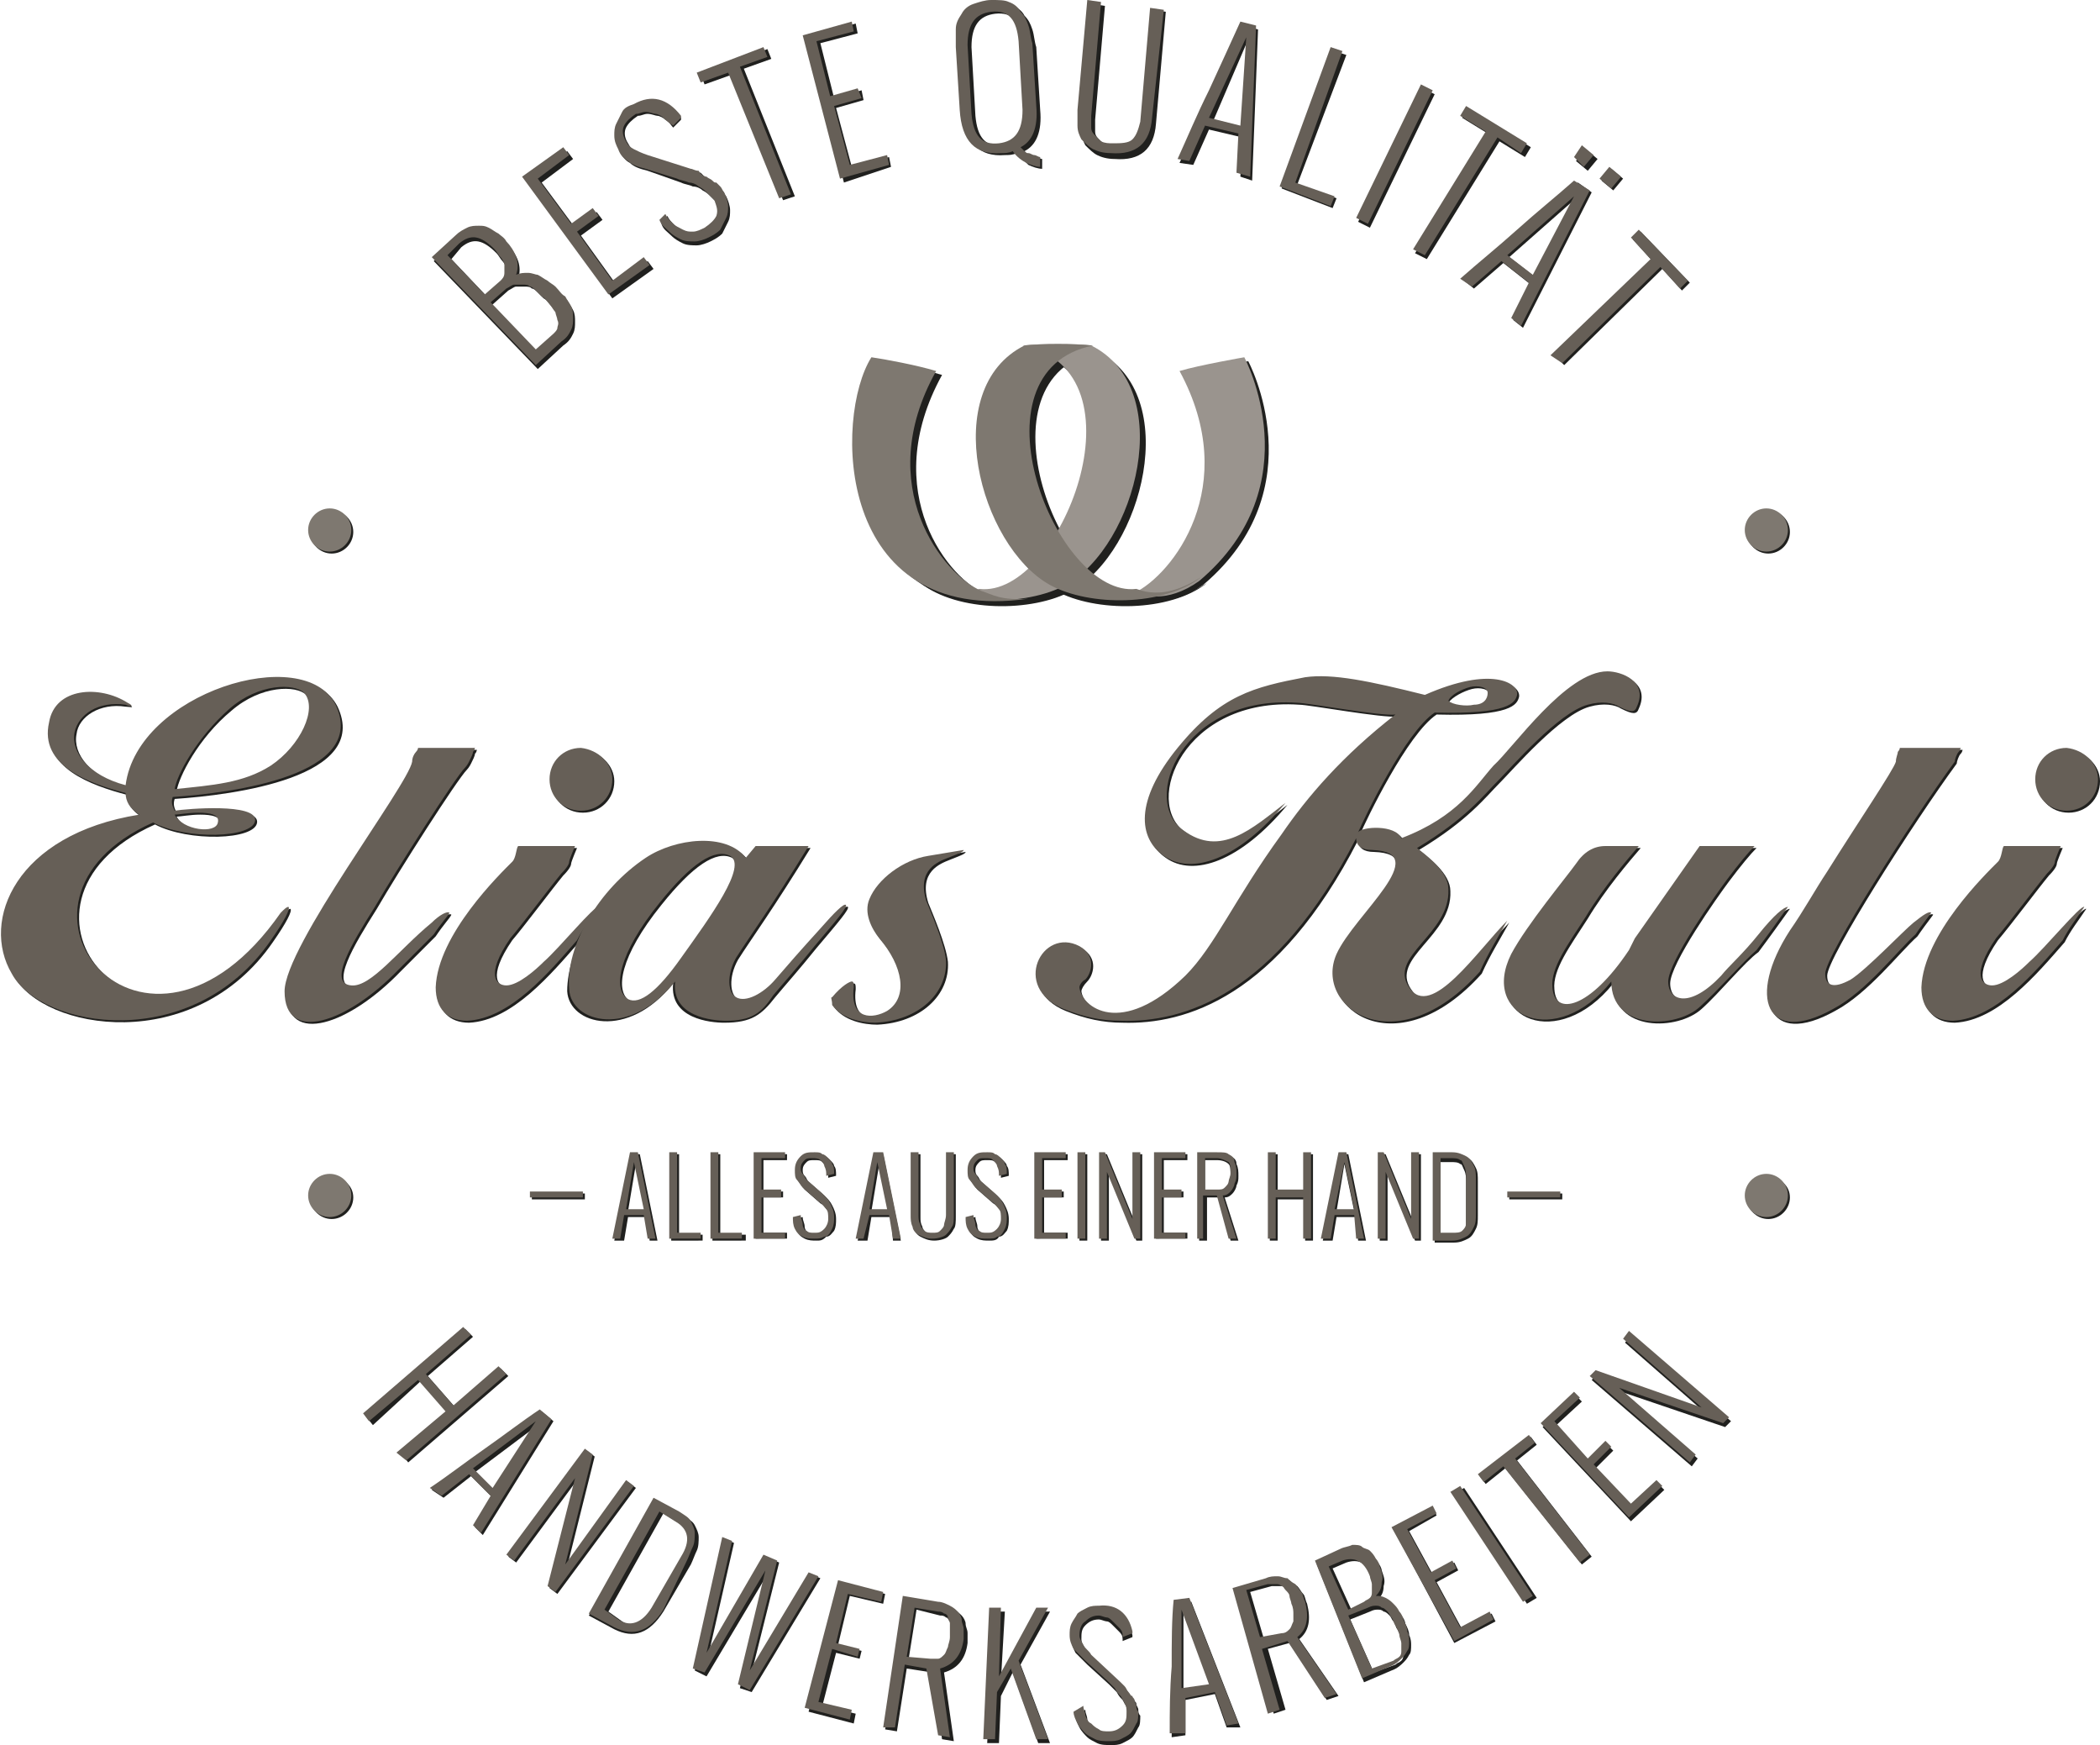 <?xml version="1.0" encoding="utf-8"?>
<!-- Generator: $$$/GeneralStr/196=Adobe Illustrator 27.6.0, SVG Export Plug-In . SVG Version: 6.00 Build 0)  -->
<svg version="1.1" xmlns="http://www.w3.org/2000/svg" xmlns:xlink="http://www.w3.org/1999/xlink" x="0px" y="0px"
	 viewBox="0 0 107 88.9" enable-background="new 0 0 107 88.9" xml:space="preserve">
<g id="Schatten">
	<g>
		<g>
			<path fill="#20201E" d="M31.3,63.2l0.9-4.4h0.4l0.9,4.4h-0.4L33,62h-1l-0.2,1.2H31.3z M32,61.7h0.9l-0.5-2.4L32,61.7z"/>
			<path fill="#20201E" d="M34.2,63.2v-4.4h0.4v4.1h1.2v0.3H34.2z"/>
			<path fill="#20201E" d="M36.3,63.2v-4.4h0.4v4.1H38v0.3H36.3z"/>
			<path fill="#20201E" d="M38.5,63.2v-4.4h1.6v0.3h-1.2v1.6h1v0.3h-1v1.8h1.2v0.3H38.5z"/>
			<path fill="#20201E" d="M41.6,63.2c-0.2,0-0.4,0-0.6-0.1c-0.2-0.1-0.3-0.2-0.4-0.4c-0.1-0.2-0.1-0.4-0.1-0.6l0.4-0.1
				c0,0.2,0.1,0.3,0.1,0.5c0,0.1,0.1,0.3,0.2,0.3c0.1,0.1,0.2,0.1,0.4,0.1c0.2,0,0.3,0,0.5-0.2c0.1-0.1,0.2-0.3,0.2-0.5
				c0-0.2,0-0.4-0.1-0.5c-0.1-0.1-0.2-0.3-0.4-0.4l-0.8-0.7c-0.1-0.1-0.2-0.3-0.3-0.4c-0.1-0.1-0.1-0.3-0.1-0.5
				c0-0.3,0.1-0.5,0.3-0.7s0.4-0.2,0.7-0.2c0.2,0,0.3,0,0.4,0.1c0.1,0,0.2,0.1,0.3,0.2c0.1,0.1,0.2,0.2,0.2,0.3
				c0.1,0.1,0.1,0.3,0.1,0.5L42.2,60c0-0.2,0-0.3-0.1-0.5c0-0.1-0.1-0.2-0.2-0.3c-0.1-0.1-0.2-0.1-0.4-0.1c-0.2,0-0.3,0-0.4,0.1
				s-0.2,0.2-0.2,0.4c0,0.1,0,0.2,0.1,0.3s0.1,0.2,0.2,0.3l0.8,0.7c0.2,0.2,0.3,0.3,0.4,0.5s0.2,0.4,0.2,0.7c0,0.2,0,0.4-0.1,0.6
				c-0.1,0.1-0.2,0.3-0.4,0.3C41.9,63.2,41.8,63.2,41.6,63.2z"/>
			<path fill="#20201E" d="M43.7,63.2l0.9-4.4h0.4l0.9,4.4h-0.4L45.4,62h-1l-0.2,1.2H43.7z M44.4,61.7h0.9l-0.5-2.4L44.4,61.7z"/>
			<path fill="#20201E" d="M47.6,63.2c-0.3,0-0.5-0.1-0.7-0.2s-0.3-0.3-0.3-0.4c-0.1-0.2-0.1-0.4-0.1-0.6v-3.2h0.4V62
				c0,0.2,0,0.3,0.1,0.5c0,0.1,0.1,0.2,0.2,0.3s0.3,0.1,0.4,0.1c0.2,0,0.3,0,0.4-0.1s0.2-0.2,0.2-0.3c0-0.1,0.1-0.3,0.1-0.5v-3.2
				h0.4V62c0,0.2,0,0.5-0.1,0.6c-0.1,0.2-0.2,0.3-0.3,0.4S47.9,63.2,47.6,63.2z"/>
			<path fill="#20201E" d="M50.4,63.2c-0.2,0-0.4,0-0.6-0.1c-0.2-0.1-0.3-0.2-0.4-0.4c-0.1-0.2-0.1-0.4-0.1-0.6l0.4-0.1
				c0,0.2,0.1,0.3,0.1,0.5c0,0.1,0.1,0.3,0.2,0.3c0.1,0.1,0.2,0.1,0.4,0.1c0.2,0,0.3,0,0.5-0.2c0.1-0.1,0.2-0.3,0.2-0.5
				c0-0.2,0-0.4-0.1-0.5c-0.1-0.1-0.2-0.3-0.4-0.4l-0.8-0.7c-0.1-0.1-0.2-0.3-0.3-0.4c-0.1-0.1-0.1-0.3-0.1-0.5
				c0-0.3,0.1-0.5,0.3-0.7s0.4-0.2,0.7-0.2c0.2,0,0.3,0,0.4,0.1c0.1,0,0.2,0.1,0.3,0.2c0.1,0.1,0.2,0.2,0.2,0.3
				c0.1,0.1,0.1,0.3,0.1,0.5L51,60c0-0.2,0-0.3-0.1-0.5c0-0.1-0.1-0.2-0.2-0.3c-0.1-0.1-0.2-0.1-0.4-0.1c-0.2,0-0.3,0-0.4,0.1
				s-0.2,0.2-0.2,0.4c0,0.1,0,0.2,0.1,0.3s0.1,0.2,0.2,0.3l0.8,0.7c0.2,0.2,0.3,0.3,0.4,0.5s0.2,0.4,0.2,0.7c0,0.2,0,0.4-0.1,0.6
				c-0.1,0.1-0.2,0.3-0.4,0.3C50.8,63.2,50.6,63.2,50.4,63.2z"/>
			<path fill="#20201E" d="M52.8,63.2v-4.4h1.6v0.3h-1.2v1.6h1v0.3h-1v1.8h1.2v0.3H52.8z"/>
			<path fill="#20201E" d="M55,63.2v-4.4h0.4v4.4H55z"/>
			<path fill="#20201E" d="M56.1,63.2v-4.4h0.3l1.4,3.4v-3.4h0.4v4.4h-0.3l-1.4-3.4v3.4H56.1z"/>
			<path fill="#20201E" d="M58.9,63.2v-4.4h1.6v0.3h-1.2v1.6h1v0.3h-1v1.8h1.2v0.3H58.9z"/>
			<path fill="#20201E" d="M61.1,63.2v-4.4h1c0.3,0,0.5,0,0.6,0.1c0.2,0.1,0.3,0.2,0.3,0.4c0.1,0.2,0.1,0.4,0.1,0.6
				c0,0.2,0,0.3-0.1,0.5c0,0.1-0.1,0.3-0.2,0.4c-0.1,0.1-0.2,0.2-0.4,0.2l0.7,2.2h-0.4L62.2,61h-0.7v2.2H61.1z M61.5,60.7H62
				c0.2,0,0.3,0,0.4-0.1c0.1-0.1,0.2-0.2,0.2-0.3c0-0.1,0.1-0.3,0.1-0.4c0-0.3,0-0.5-0.1-0.6c-0.1-0.1-0.3-0.2-0.6-0.2h-0.6V60.7z"
				/>
			<path fill="#20201E" d="M64.7,63.2v-4.4h0.4v1.9h1.4v-1.9h0.4v4.4h-0.4v-2.1h-1.4v2.1H64.7z"/>
			<path fill="#20201E" d="M67.4,63.2l0.9-4.4h0.4l0.9,4.4h-0.4L69.1,62h-1l-0.2,1.2H67.4z M68.1,61.7h0.9l-0.5-2.4L68.1,61.7z"/>
			<path fill="#20201E" d="M70.3,63.2v-4.4h0.3l1.4,3.4v-3.4h0.4v4.4h-0.3l-1.4-3.4v3.4H70.3z"/>
			<path fill="#20201E" d="M73.1,63.2v-4.4h1c0.3,0,0.5,0.1,0.7,0.2c0.2,0.1,0.3,0.3,0.4,0.5c0.1,0.2,0.1,0.4,0.1,0.7v1.7
				c0,0.3,0,0.5-0.1,0.7c-0.1,0.2-0.2,0.4-0.4,0.5c-0.2,0.1-0.4,0.2-0.7,0.2H73.1z M73.5,62.9H74c0.2,0,0.4,0,0.5-0.1
				c0.1-0.1,0.2-0.2,0.2-0.4c0-0.2,0-0.4,0-0.6v-1.6c0-0.2,0-0.4-0.1-0.6s-0.1-0.3-0.2-0.3c-0.1-0.1-0.3-0.1-0.5-0.1h-0.5V62.9z"/>
		</g>
		<path fill="#20201E" d="M76.9,60.8h2.7v0.3h-2.7V60.8z"/>
		<path fill="#20201E" d="M27.1,60.8h2.7v0.3h-2.7V60.8z"/>
	</g>
	<g>
		<g>
			<path fill="#20201E" d="M7.2,41.6c-0.5-0.3-0.7-0.7-0.7-1.1c-1.9-0.5-4.4-1.4-3.9-3.6c0.3-1.8,2.6-1.9,4-1
				C6.9,36.1,6.6,36,6.4,36c-1.3-0.2-2.4,0.5-2.5,1.4c-0.2,1,0.7,2.2,2.6,2.7c0.6-4.7,9.1-7.3,10.7-4.1c1.7,3.6-5.3,4.5-8.3,4.7
				c-0.1,0.3,0,0.5,0.1,0.7c0.6-0.1,4.2-0.4,4.1,0.5c-0.1,0.9-3.5,1-5.2,0.1c-9,4-0.4,14.5,6.5,4.6c0.2-0.2,0.3-0.3,0.4-0.3
				c0.1,0.1-0.2,0.7-0.9,1.7c-4,5.8-11.7,4.5-13.2,1.7C-0.9,47,0.9,42.6,7.2,41.6z M9,40.3c1.9-0.2,3.5-0.3,4.9-1.2
				c1.5-1,2.4-2.9,1.7-3.7c-0.5-0.5-2.3-0.5-3.8,0.8C10.1,37.6,9.1,39.6,9,40.3z M11.2,42c0.1-0.4-0.4-0.5-1-0.5
				c-0.5,0-1,0.1-1.2,0.1C9.4,42.4,11.1,42.6,11.2,42z"/>
			<path fill="#20201E" d="M24.3,38.1c0,0.1,0,0.2-0.1,0.3c0,0.1-0.1,0.3-0.2,0.5c0,0-0.1,0.2-0.2,0.3c-0.5,0.5-3.5,5.2-4.6,7.1
				c-1.2,1.9-2.4,3.9-1.2,4c1,0.1,2.4-1.8,4.1-3.2c0.4-0.4,0.8-0.6,0.9-0.5c-0.1,0.2-0.4,0.5-0.8,1.1c-0.7,0.7-1.6,1.6-1.8,1.8
				c-2.6,2.7-5.8,3.8-5.8,1.1c0-2.3,6.3-10.5,6.5-11.7c0-0.2,0.1-0.4,0.2-0.5c0.1-0.1,0.1-0.2,0.1-0.2H24.3z"/>
			<path fill="#20201E" d="M29.4,43.2c0,0-0.3,0.7-0.3,0.8c0,0.1-0.1,0.3-0.4,0.6c-0.5,0.6-2,2.6-2.6,3.3c-1.3,1.9-0.7,2.4-0.2,2.4
				c0.6,0,1.5-0.8,1.9-1.2c0.8-0.7,2.6-2.9,2.8-2.8c-0.4,0.6-0.8,1.1-1.1,1.7c-1.4,1.6-3.4,4-5.6,4.1c-1,0-1.6-0.6-1.6-1.7
				c0.1-2.7,3.3-5.8,3.9-6.4c0.2-0.2,0.2-0.7,0.3-0.8H29.4z"/>
			<path fill="#20201E" d="M42.5,50.9c0.5-0.6,0.9-0.8,1-0.8c0.1,0,0.1,0.1,0.1,0.3c-0.2,1.7,1,1.6,1.7,1.2c1.1-0.7,0.8-2.3-0.4-3.7
				c-0.4-0.5-0.8-1.3-0.5-2c0.4-1,1.7-2,3-2.2c0.6-0.1,1.2-0.2,1.8-0.3c0,0.1-0.3,0.2-0.8,0.4c-0.5,0.2-1.6,0.6-1.1,2.2
				c0.2,0.5,0.9,2.1,1,3c0.1,1.7-1.4,3.1-3.6,3.2c-0.7,0-1.7-0.2-2.2-0.9C42.4,51,42.4,50.9,42.5,50.9z"/>
			<path fill="#20201E" d="M60.5,49.8c1.5-1.5,2.5-3.9,4.9-7.2c1.3-1.9,3.1-4,5.8-6.1c-0.7,0.1-4.5-0.6-5-0.6c-5.9-0.4-8,5-5.8,6.5
				c1.9,1.4,3.5-0.1,5.2-1.4c-2.4,2.9-4.8,3.7-6.2,2.7c-1.3-0.9-1.5-2.8,0.7-5.5c2.2-2.7,3.9-3.1,6.5-3.6c1.4-0.2,3.3,0.2,6.1,0.9
				c3.4-1.5,4.8-0.6,4.7,0c-0.1,0.4-0.4,1-4.2,0.9c-1.5,1-3.6,5.4-3.9,6.1c0.2-0.3,1.9-0.4,2.2,0.3c2.9-1.1,3.8-2.7,4.7-3.7
				c1-0.9,3.7-4.8,5.8-4.8c0.7,0,2.1,0.5,1.5,1.8c-0.1,0.3-0.3,0.3-0.9,0c-0.3-0.2-0.9-0.3-1.6-0.1c-1.5,0.4-3.9,3.2-4.6,3.9
				c-0.7,0.7-1.6,1.9-4.1,3.4c0.5,0.4,1.6,1.2,1.6,2.1c0.1,2.3-3.1,3.4-2,5c1.1,1.7,3.5-1.9,5-3.4c-0.5,0.9-1,1.7-1.4,2.6
				c-4.3,4.8-8.5,1.8-7.3-0.9c0.9-2,5-5.2,1.8-5.3c-0.5,0-0.8-0.2-0.8-0.6c-4.1,8-8.8,9.4-12,9.3c-1,0-1.9-0.2-2.9-0.6
				c-2.7-1.1-1.1-4.2,0.8-3.2c0.9,0.5,0.6,1.4,0.3,1.7c-0.2,0.2-0.3,0.4-0.3,0.5C55.2,51.4,57.2,53,60.5,49.8z M73.8,35.8
				C74,36,74.7,36,75.2,36c0.5,0,0.7-0.3,0.7-0.6S75.4,35,75,35.1C74.6,35.2,74,35.5,73.8,35.8z"/>
			<path fill="#20201E" d="M86.7,51.4c-1.2,1.1-4.5,1.2-4.5-1.3c-2.8,3.5-6.7,1.8-5.1-1.4c0.8-1.5,2.8-3.9,3.3-4.6
				c0.4-0.6,0.9-0.9,1.5-0.9c0.5,0,1.2,0,1.7,0c-0.6,0.7-1.8,2.1-2.7,3.6c-0.9,1.4-1.8,2.6-1.7,3.6c0.1,1.5,1.9,1.1,3.9-1.9
				c0.2-0.4,0.3-0.6,0.3-0.6l3.3-4.7h2.8c-0.3,0.3-0.8,0.9-1.4,1.7c-0.6,0.8-3,4.2-3,5.2c0,1,1.1,1.4,2.7-0.3
				c0.4-0.5,1.1-1.1,1.9-2.1c0.8-1,1.3-1.4,1.5-1.4c-0.5,0.7-1,1.4-1.6,2.2C88.9,49,87.6,50.6,86.7,51.4z"/>
			<path fill="#20201E" d="M100,38.1c0,0.1,0,0.2-0.1,0.3c-0.1,0.1-0.2,0.4-0.2,0.5c-2.2,3-6.6,9.9-6.6,10.8c0,0.6,0.4,0.8,1.3,0.3
				c0.8-0.5,2.7-2.5,3.2-2.9c0.5-0.4,0.8-0.6,0.9-0.5c-0.3,0.4-0.6,0.8-0.8,1.1c-0.9,0.8-2.5,2.9-4.2,3.8c-3.4,1.9-4.4-0.6-2.2-4
				c0.7-1,1.3-2.1,1.9-3c1.5-2.4,3.4-5.2,3.5-5.6c0-0.2,0.1-0.4,0.1-0.5c0.1-0.1,0.1-0.2,0.1-0.2H100z"/>
		</g>
		<path fill="#20201E" d="M31.3,39.8c0,0.9-0.7,1.6-1.6,1.6c-0.9,0-1.6-0.7-1.6-1.6c0-0.9,0.7-1.6,1.6-1.6
			C30.6,38.3,31.3,39,31.3,39.8z"/>
		<path fill="#20201E" d="M33,43.8c1.5-1,4.1-1.3,5.1,0l0.5-0.6c0,0,2.3,0,2.7,0c-1.9,3.1-3,4.6-3.7,5.7c-0.5,0.9-0.4,1.8,0,2
			c0.5,0.3,1.4-0.2,2-0.9c0.6-0.7,1.3-1.5,2.3-2.6c0.7-0.8,1.2-1.3,1.3-1.2c0.1,0.1-0.5,0.8-1.6,2.1c-0.8,1-1.6,1.9-2.1,2.5
			c-0.7,0.9-1.2,1.3-2.6,1.3c-0.7,0-2.8-0.2-2.6-2c-2.3,2.9-5.3,2.1-5.4,0.4C28.9,48.3,30.6,45.4,33,43.8z M37.3,43.7
			c-0.8-0.4-2,0.4-3.6,2.4c-2.1,2.6-2.4,4.4-1.6,4.9c0.6,0.3,1.5-0.4,2.7-2.1C36.3,46.8,38.1,44.2,37.3,43.7z"/>
		<path fill="#20201E" d="M105.1,43.2c0,0-0.3,0.7-0.3,0.8c0,0.1-0.1,0.3-0.4,0.6c-0.5,0.6-2,2.6-2.6,3.3c-1.3,1.9-0.7,2.4-0.2,2.4
			c0.6,0,1.5-0.8,1.9-1.2c0.8-0.7,2.6-2.9,2.8-2.8c-0.4,0.6-0.8,1.1-1.1,1.7c-1.4,1.6-3.4,4-5.6,4.1c-1,0-1.6-0.6-1.6-1.7
			c0.1-2.7,3.3-5.8,3.9-6.4c0.2-0.2,0.2-0.7,0.3-0.8H105.1z"/>
		<path fill="#20201E" d="M107,39.8c0,0.9-0.7,1.6-1.6,1.6c-0.9,0-1.6-0.7-1.6-1.6c0-0.9,0.7-1.6,1.6-1.6
			C106.3,38.3,107,39,107,39.8z"/>
	</g>
	<g>
		<path fill="#20201E" d="M22.1,13.3l1.2-1.1c0.2-0.2,0.4-0.3,0.6-0.4c0.2-0.1,0.4-0.1,0.6-0.1c0.2,0,0.3,0,0.5,0.1
			c0.2,0.1,0.3,0.2,0.5,0.3c0.1,0.1,0.3,0.2,0.4,0.4c0.2,0.2,0.4,0.5,0.5,0.8c0.1,0.3,0.1,0.6,0,0.9c0.2-0.1,0.4-0.1,0.6-0.1
			c0.2,0,0.4,0.1,0.5,0.1c0.2,0.1,0.3,0.2,0.5,0.3c0.1,0.1,0.3,0.2,0.4,0.3c0.2,0.2,0.3,0.4,0.5,0.5c0.1,0.2,0.2,0.3,0.3,0.5
			c0.1,0.2,0.1,0.4,0.1,0.6c0,0.2,0,0.4-0.1,0.6c-0.1,0.2-0.2,0.4-0.5,0.6l-1.3,1.2L22.1,13.3z M25.6,14.5c0.1-0.1,0.2-0.2,0.2-0.4
			c0-0.1,0-0.3,0-0.4c0-0.1-0.1-0.3-0.2-0.4c-0.1-0.1-0.2-0.3-0.3-0.4c-0.7-0.7-1.2-0.8-1.8-0.3L23,13.2l1.9,2L25.6,14.5z
			 M28.3,17.1c0.1-0.1,0.2-0.2,0.2-0.3c0-0.1,0.1-0.2,0-0.4c0-0.1-0.1-0.3-0.1-0.4c-0.1-0.1-0.2-0.3-0.3-0.4
			c-0.1-0.1-0.2-0.3-0.4-0.4c-0.1-0.1-0.2-0.2-0.3-0.3c-0.1-0.1-0.2-0.2-0.3-0.2c-0.1-0.1-0.2-0.1-0.4-0.1c-0.1,0-0.2,0-0.4,0
			c-0.1,0-0.2,0.1-0.4,0.2l-0.9,0.8l2.3,2.4L28.3,17.1z"/>
		<path fill="#20201E" d="M26.8,9.2l2.1-1.5l0.3,0.4l-1.6,1.2l1.7,2.3l1.1-0.8l0.3,0.4L29.6,12l1.8,2.5l1.6-1.2l0.3,0.4l-2.1,1.5
			L26.8,9.2z"/>
		<path fill="#20201E" d="M34,11c0.1,0.2,0.2,0.3,0.4,0.5c0.1,0.1,0.3,0.2,0.5,0.3c0.2,0.1,0.3,0.1,0.5,0.1c0.2,0,0.4-0.1,0.6-0.2
			c0.3-0.2,0.5-0.4,0.6-0.6c0.1-0.3,0-0.5-0.1-0.8c-0.1-0.1-0.2-0.2-0.3-0.3c-0.1-0.1-0.2-0.2-0.4-0.3c-0.1-0.1-0.3-0.2-0.5-0.2
			c-0.2-0.1-0.4-0.1-0.6-0.2L33,8.7c-0.4-0.1-0.7-0.2-0.9-0.4c-0.2-0.1-0.4-0.3-0.5-0.6c-0.1-0.2-0.2-0.4-0.2-0.7
			c0-0.2,0-0.4,0.1-0.6c0.1-0.2,0.2-0.4,0.3-0.6c0.1-0.2,0.3-0.3,0.6-0.4C33.2,5,34,5.2,34.7,6l0,0.1l-0.4,0.4l0,0
			c-0.1-0.1-0.2-0.3-0.4-0.4c-0.1-0.1-0.3-0.2-0.4-0.2c-0.1,0-0.3-0.1-0.5-0.1c-0.2,0-0.3,0.1-0.5,0.1c-0.3,0.2-0.5,0.4-0.6,0.6
			c-0.1,0.2-0.1,0.5,0.1,0.8c0.1,0.2,0.2,0.3,0.4,0.4c0.2,0.1,0.4,0.2,0.7,0.3l2.2,0.7c0.1,0,0.2,0.1,0.4,0.1
			C35.9,9,36,9.1,36.1,9.2c0.1,0.1,0.2,0.1,0.3,0.2c0.1,0.1,0.1,0.1,0.2,0.1c0.1,0.1,0.1,0.1,0.2,0.2c0.1,0.1,0.1,0.2,0.2,0.3
			c0.1,0.2,0.2,0.5,0.2,0.7c0,0.2,0,0.4-0.1,0.6c-0.1,0.2-0.2,0.4-0.3,0.6c-0.2,0.2-0.4,0.3-0.6,0.4c-0.2,0.1-0.5,0.2-0.7,0.2
			c-0.2,0-0.5,0-0.7-0.1c-0.2-0.1-0.4-0.2-0.6-0.4c-0.2-0.2-0.4-0.3-0.5-0.6L34,11z"/>
		<path fill="#20201E" d="M37.3,3.8l-1.4,0.5l-0.2-0.5l3.4-1.3L39.3,3l-1.4,0.5l2.6,6.5l-0.6,0.2L37.3,3.8z"/>
		<path fill="#20201E" d="M41.1,1.9l2.5-0.7l0.1,0.5l-1.9,0.5l0.7,2.8l1.4-0.4l0.1,0.5l-1.4,0.4l0.8,3l1.9-0.5l0.1,0.5L43,9.3
			L41.1,1.9z"/>
		<path fill="#20201E" d="M48.9,2.6c0-0.3,0-0.6,0-0.9c0-0.3,0.1-0.5,0.3-0.8c0.1-0.2,0.3-0.4,0.6-0.5c0.2-0.1,0.5-0.2,0.9-0.2
			c0.4,0,0.7,0,0.9,0.1c0.3,0.1,0.5,0.3,0.6,0.5c0.2,0.2,0.3,0.4,0.4,0.7c0.1,0.3,0.1,0.6,0.2,0.9l0.2,3.2c0.1,1.1-0.2,1.8-0.8,2.1
			c0.1,0.1,0.1,0.1,0.2,0.2c0.1,0.1,0.1,0.1,0.2,0.1C52.7,8,52.8,8,52.8,8c0.1,0,0.2,0.1,0.3,0.1l0,0.5c-0.2,0-0.5-0.1-0.7-0.2
			C52.2,8.2,52,8,51.8,7.8c-0.2,0.1-0.4,0.1-0.6,0.1c-1.3,0.1-2-0.6-2.1-2.2L48.9,2.6z M52.1,2.2c-0.1-1.1-0.5-1.6-1.4-1.5
			c-0.8,0.1-1.2,0.6-1.2,1.7l0.2,3.5c0.1,1.1,0.5,1.6,1.4,1.5c0.8-0.1,1.2-0.6,1.2-1.7L52.1,2.2z"/>
		<path fill="#20201E" d="M55.6,0.2l0.7,0.1l-0.5,5.8c0,0.2,0,0.4,0,0.6c0,0.2,0.1,0.3,0.2,0.4c0.1,0.1,0.2,0.2,0.4,0.3
			c0.2,0.1,0.4,0.1,0.6,0.1c0.4,0,0.8,0,1-0.2C58,7,58.2,6.7,58.2,6.3l0.5-5.8l0.7,0.1l-0.5,5.7c-0.1,1.3-0.8,1.9-2.1,1.8
			c-0.4,0-0.7-0.1-0.9-0.2c-0.2-0.1-0.4-0.3-0.6-0.5c-0.1-0.2-0.2-0.4-0.2-0.7c0-0.2,0-0.5,0-0.8L55.6,0.2z"/>
		<path fill="#20201E" d="M60.1,8.3c0.5-1.1,1-2.3,1.6-3.5c0.6-1.3,1.1-2.4,1.6-3.5l0.8,0.2l-0.3,7.7L63.2,9l0.1-2l-1.7-0.4
			l-0.8,1.8L60.1,8.3z M63.3,6.6L63.6,2l-1.8,4.2L63.3,6.6z"/>
		<path fill="#20201E" d="M68,2.6l0.6,0.2l-2.5,6.6l2,0.7l-0.2,0.5l-2.6-1L68,2.6z"/>
		<path fill="#20201E" d="M72.5,4.5l0.6,0.3l-3.3,6.8l-0.6-0.3L72.5,4.5z"/>
		<path fill="#20201E" d="M75.8,6.8l-1.3-0.8l0.3-0.5L78,7.5L77.7,8l-1.3-0.8l-3.7,6l-0.6-0.3L75.8,6.8z"/>
		<path fill="#20201E" d="M74.6,14.3c0.9-0.8,1.9-1.6,2.9-2.5c1-0.9,2-1.7,2.9-2.5l0.7,0.5l-3.5,6.9l-0.5-0.4l0.9-1.8l-1.4-1.1
			l-1.5,1.3L74.6,14.3z M78.2,14.1l2.1-4l-3.4,3L78.2,14.1z M80.8,7.6l0.6,0.5l-0.5,0.6l-0.6-0.5L80.8,7.6z M82.1,8.6l0.6,0.5
			l-0.5,0.6l-0.6-0.5L82.1,8.6z"/>
		<path fill="#20201E" d="M84.2,13.3l-1-1.1l0.4-0.4l2.5,2.6l-0.4,0.4l-1-1.1l-5,4.9l-0.5-0.5L84.2,13.3z"/>
	</g>
	<g>
		<path fill="#20201E" d="M23.7,67.7l0.4,0.4l-2.3,2l1.4,1.6l2.3-2l0.4,0.4l-5.1,4.4l-0.4-0.5l2.5-2.1l-1.4-1.6L19,72.6l-0.4-0.5
			L23.7,67.7z"/>
		<path fill="#20201E" d="M22,75.9c0.9-0.6,1.8-1.3,2.8-2c1-0.7,1.9-1.4,2.8-2l0.6,0.5l-3.6,5.8l-0.4-0.4l0.9-1.5l-1.1-1.1l-1.4,1.1
			L22,75.9z M25.2,76l2.2-3.4L24.2,75L25.2,76z"/>
		<path fill="#20201E" d="M29.9,73.9l0.4,0.3l-1.4,5.6l3.1-4.3l0.4,0.3l-4,5.4l-0.4-0.3l1.4-5.5l-3.1,4.2l-0.4-0.3L29.9,73.9z"/>
		<path fill="#20201E" d="M33.5,76.5l1.3,0.7c0.3,0.2,0.5,0.3,0.6,0.5c0.1,0.2,0.2,0.4,0.2,0.6c0,0.2,0,0.5-0.1,0.7
			c-0.1,0.2-0.2,0.5-0.3,0.7l-1.4,2.4c-0.7,1.1-1.5,1.4-2.5,0.9l-1.3-0.7L33.5,76.5z M31.7,82.6c0.6,0.4,1.2,0.2,1.7-0.6l1.5-2.6
			c0.5-0.8,0.4-1.4-0.3-1.8l-0.8-0.5l-2.8,5L31.7,82.6z"/>
		<path fill="#20201E" d="M36.9,78.4l0.5,0.2l-1.3,5.7l2.9-5l0.7,0.3l-1.4,5.6l3-5l0.5,0.2l-3.5,5.8L37.7,86l1.4-5.8l-3.1,5.2
			l-0.6-0.3L36.9,78.4z"/>
		<path fill="#20201E" d="M42.8,80.6l2.3,0.6L45,81.7l-1.7-0.4l-0.6,2.5l1.2,0.3l-0.1,0.4l-1.2-0.3l-0.7,2.7l1.7,0.4l-0.1,0.5
			l-2.3-0.6L42.8,80.6z"/>
		<path fill="#20201E" d="M46.2,81.5l1.8,0.3c0.2,0,0.4,0.1,0.6,0.2c0.2,0.1,0.3,0.2,0.4,0.3c0.1,0.1,0.2,0.3,0.2,0.4
			c0,0.2,0.1,0.3,0.1,0.5c0,0.2,0,0.3,0,0.5c-0.1,0.8-0.5,1.3-1.2,1.5l0.5,3.5l-0.6-0.1l-0.5-3.4L46.2,85l-0.5,3.2l-0.6-0.1
			L46.2,81.5z M47.5,84.7c0.2,0,0.3,0,0.4,0c0.1,0,0.2-0.1,0.3-0.2c0.1-0.1,0.1-0.2,0.2-0.4c0-0.1,0.1-0.3,0.1-0.5
			c0-0.1,0-0.3,0-0.4c0-0.1,0-0.2,0-0.3c0-0.1-0.1-0.2-0.1-0.3c-0.1-0.1-0.1-0.2-0.2-0.2c-0.1-0.1-0.2-0.1-0.3-0.1L46.7,82l-0.4,2.5
			L47.5,84.7z"/>
		<path fill="#20201E" d="M50.6,82.1l0.6,0L51,85.6l1.9-3.5l0.6,0l-1.5,2.7l1.5,4l-0.6,0l-1.3-3.6L51,86.4l-0.1,2.4l-0.6,0
			L50.6,82.1z"/>
		<path fill="#20201E" d="M55.3,87.1c0,0.2,0.1,0.3,0.1,0.5c0.1,0.2,0.1,0.3,0.3,0.4c0.1,0.1,0.2,0.2,0.4,0.3
			c0.1,0.1,0.3,0.1,0.5,0.1c0.3,0,0.5-0.1,0.7-0.3c0.2-0.2,0.2-0.4,0.2-0.7c0-0.1,0-0.3-0.1-0.4c0-0.1-0.1-0.2-0.2-0.4
			c-0.1-0.1-0.2-0.2-0.3-0.4c-0.1-0.1-0.3-0.3-0.4-0.4l-1.1-1c-0.2-0.2-0.4-0.4-0.6-0.6c-0.1-0.2-0.2-0.4-0.2-0.7
			c0-0.2,0-0.4,0.1-0.6c0.1-0.2,0.2-0.3,0.3-0.5c0.1-0.1,0.3-0.2,0.5-0.3C55.6,82,55.8,82,56,82c0.9-0.1,1.5,0.4,1.7,1.3l0,0.1
			l-0.5,0.2l0-0.1c0-0.2-0.1-0.3-0.2-0.4c-0.1-0.1-0.2-0.2-0.3-0.3c-0.1-0.1-0.2-0.2-0.3-0.2c-0.1,0-0.3-0.1-0.4-0.1
			c-0.3,0-0.5,0.1-0.7,0.3c-0.2,0.2-0.2,0.4-0.2,0.7c0,0.2,0.1,0.3,0.2,0.5c0.1,0.2,0.3,0.3,0.4,0.5l1.5,1.4
			c0.1,0.1,0.2,0.2,0.2,0.2c0.1,0.1,0.1,0.2,0.2,0.3c0.1,0.1,0.1,0.2,0.2,0.2c0,0.1,0.1,0.1,0.1,0.2c0,0.1,0.1,0.2,0.1,0.3
			c0,0.1,0,0.2,0.1,0.3c0,0.2,0,0.5-0.1,0.6c-0.1,0.2-0.2,0.4-0.3,0.5c-0.1,0.1-0.3,0.2-0.5,0.3c-0.2,0.1-0.4,0.1-0.6,0.1
			c-0.2,0-0.5,0-0.7-0.1c-0.2-0.1-0.4-0.2-0.5-0.3c-0.1-0.1-0.3-0.3-0.4-0.5c-0.1-0.2-0.2-0.4-0.2-0.6L55.3,87.1z"/>
		<path fill="#20201E" d="M59.7,88.5c0-1.1,0-2.2,0.1-3.4c0-1.2,0-2.4,0.1-3.4l0.8-0.1l2.5,6.4L62.5,88l-0.6-1.7l-1.5,0.3l0,1.8
			L59.7,88.5z M61.7,85.9l-1.4-3.8l0,4L61.7,85.9z"/>
		<path fill="#20201E" d="M62.9,81l1.7-0.5c0.2-0.1,0.4-0.1,0.6-0.1c0.2,0,0.3,0.1,0.5,0.1c0.1,0.1,0.2,0.2,0.4,0.3
			c0.1,0.1,0.2,0.3,0.3,0.4c0.1,0.1,0.1,0.3,0.2,0.5c0.2,0.8,0.1,1.4-0.4,1.8l2,2.9l-0.6,0.2l-1.9-2.9l-1.1,0.3l0.9,3.1l-0.6,0.2
			L62.9,81z M65.5,83.3c0.2,0,0.3-0.1,0.4-0.2c0.1-0.1,0.2-0.2,0.2-0.4c0-0.1,0-0.3,0-0.4c0-0.1,0-0.3-0.1-0.5
			c0-0.1-0.1-0.3-0.1-0.4c0-0.1-0.1-0.2-0.2-0.3c-0.1-0.1-0.1-0.2-0.2-0.2c-0.1-0.1-0.2-0.1-0.3-0.1c-0.1,0-0.2,0-0.4,0l-1.1,0.3
			l0.7,2.4L65.5,83.3z"/>
		<path fill="#20201E" d="M67.1,79.7l1.3-0.6c0.2-0.1,0.4-0.1,0.6-0.2c0.2,0,0.4,0,0.5,0.1c0.1,0.1,0.3,0.1,0.4,0.2
			c0.1,0.1,0.2,0.2,0.3,0.4c0.1,0.1,0.2,0.3,0.2,0.4c0.1,0.3,0.2,0.5,0.1,0.8c0,0.3-0.1,0.5-0.3,0.7c0.2,0,0.3,0,0.5,0.1
			c0.2,0.1,0.3,0.2,0.4,0.3c0.1,0.1,0.2,0.2,0.3,0.4c0.1,0.1,0.2,0.3,0.2,0.4c0.1,0.2,0.2,0.4,0.2,0.6c0.1,0.2,0.1,0.4,0.1,0.5
			c0,0.2,0,0.4-0.1,0.5c-0.1,0.2-0.2,0.3-0.3,0.4c-0.1,0.1-0.3,0.3-0.6,0.4l-1.4,0.6L67.1,79.7z M69.7,81.7c0.1-0.1,0.2-0.1,0.3-0.2
			c0.1-0.1,0.1-0.2,0.1-0.3c0-0.1,0-0.3,0-0.4c0-0.1-0.1-0.3-0.1-0.4c-0.3-0.8-0.8-1-1.4-0.8l-0.7,0.3l1,2.2L69.7,81.7z M71.1,84.8
			c0.1-0.1,0.2-0.1,0.3-0.2c0.1-0.1,0.1-0.2,0.1-0.3c0-0.1,0-0.2,0-0.4c0-0.1-0.1-0.3-0.1-0.4c0-0.1-0.1-0.3-0.2-0.5
			c-0.1-0.1-0.1-0.3-0.2-0.4c-0.1-0.1-0.1-0.2-0.2-0.3c-0.1-0.1-0.2-0.2-0.3-0.2c-0.1-0.1-0.2-0.1-0.3-0.1c-0.1,0-0.2,0-0.4,0.1
			l-1,0.4l1.2,2.7L71.1,84.8z"/>
		<path fill="#20201E" d="M71,77.9l2-1.1l0.2,0.4L71.8,78l1.2,2.2l1.1-0.6l0.2,0.4l-1.1,0.6l1.3,2.4l1.5-0.8l0.2,0.4l-2.1,1.1
			L71,77.9z"/>
		<path fill="#20201E" d="M74.1,76.1l0.5-0.3l3.7,5.6l-0.5,0.3L74.1,76.1z"/>
		<path fill="#20201E" d="M76.7,74.8l-1,0.8l-0.3-0.4l2.6-2l0.3,0.4l-1,0.8l3.8,4.9l-0.5,0.4L76.7,74.8z"/>
		<path fill="#20201E" d="M78.6,72.7l1.7-1.6l0.3,0.3l-1.3,1.2l1.7,1.9l0.9-0.9l0.3,0.3l-0.9,0.9l1.9,2l1.3-1.2l0.3,0.3l-1.7,1.6
			L78.6,72.7z"/>
		<path fill="#20201E" d="M81.1,70.3l0.3-0.3l5.4,1.9l-4-3.5l0.3-0.4l5.1,4.4l-0.3,0.3l-5.3-1.8l3.9,3.4l-0.3,0.4L81.1,70.3z"/>
	</g>
	<g>
		<g>
			<path fill="#20201E" d="M91.2,27.1c0,0.6-0.5,1.1-1.1,1.1c-0.6,0-1.1-0.5-1.1-1.1c0-0.6,0.5-1.1,1.1-1.1
				C90.7,26,91.2,26.5,91.2,27.1z"/>
			<path fill="#20201E" d="M18,27.1c0,0.6-0.5,1.1-1.1,1.1c-0.6,0-1.1-0.5-1.1-1.1c0-0.6,0.5-1.1,1.1-1.1C17.5,26,18,26.5,18,27.1z"
				/>
		</g>
		<g>
			<path fill="#20201E" d="M91.2,61c0,0.6-0.5,1.1-1.1,1.1c-0.6,0-1.1-0.5-1.1-1.1c0-0.6,0.5-1.1,1.1-1.1C90.7,60,91.2,60.4,91.2,61
				z"/>
			<path fill="#20201E" d="M18,61c0,0.6-0.5,1.1-1.1,1.1c-0.6,0-1.1-0.5-1.1-1.1c0-0.6,0.5-1.1,1.1-1.1C17.5,60,18,60.4,18,61z"/>
		</g>
	</g>
	<g>
		<path fill="#20201E" d="M52.4,17.9c0.9-0.1,2.7-0.1,3.5,0c4.4,2.2,2.3,10.2-1.3,12.2c-2,1.1-5.8,1.1-7.7-0.4
			c0.3,0.1,2,1.1,3.3,0.6C54.3,30.8,58.9,19.2,52.4,17.9z"/>
		<g>
			<path fill="#20201E" d="M60.3,19.1c1-0.3,3.3-0.7,3.3-0.7s3.5,6.5-2.3,11.4c-1.7,1.2-2.9,0.7-3.3,0.6
				C60,29.6,63.6,25.1,60.3,19.1z"/>
			<path fill="#20201E" d="M56,17.9c-0.9-0.1-2.7-0.1-3.5,0c-4.4,2.2-2.3,10.2,1.3,12.2c2,1.1,5.8,1.1,7.7-0.4
				c-0.8,0.5-2,1.1-3.3,0.6C54.1,30.8,49.5,19.2,56,17.9z"/>
		</g>
		<path fill="#20201E" d="M48,19.1c-1-0.3-2.6-0.6-3.3-0.7c-1.9,3-1.9,13.7,8,12.3c-1.4,0.1-1.8-0.2-2.4-0.4
			C48.4,29.6,44.7,25.1,48,19.1z"/>
	</g>
</g>
<g id="Logo">
	<g>
		<g>
			<g>
				<g>
					<path fill="#665F57" d="M7.1,41.5c-0.5-0.3-0.7-0.7-0.7-1.1c-1.9-0.5-4.4-1.4-3.9-3.6c0.3-1.8,2.6-1.9,4-1
						c0.4,0.2,0.1,0.2-0.1,0.1C5,35.7,4,36.4,3.8,37.3c-0.2,1,0.7,2.2,2.6,2.7c0.6-4.7,9.1-7.3,10.7-4.1c1.7,3.6-5.3,4.5-8.3,4.7
						c-0.1,0.3,0,0.5,0.1,0.7c0.6-0.1,4.2-0.4,4.1,0.5c-0.1,0.9-3.5,1-5.2,0.1c-9,4-0.4,14.5,6.5,4.6c0.2-0.2,0.3-0.3,0.4-0.3
						c0.1,0.1-0.2,0.7-0.9,1.7c-4,5.8-11.7,4.5-13.2,1.7C-1,46.9,0.8,42.5,7.1,41.5z M8.9,40.2c1.9-0.2,3.5-0.3,4.9-1.2
						c1.5-1,2.4-2.9,1.7-3.7c-0.5-0.5-2.3-0.5-3.8,0.8C10,37.6,9,39.5,8.9,40.2z M11.1,41.9c0.1-0.4-0.4-0.5-1-0.5
						c-0.5,0-1,0.1-1.2,0.1C9.3,42.3,11,42.5,11.1,41.9z"/>
					<path fill="#665F57" d="M24.2,38c0,0.1,0,0.2-0.1,0.3c0,0.1-0.1,0.3-0.2,0.5c0,0-0.1,0.2-0.2,0.3c-0.5,0.5-3.5,5.2-4.6,7.1
						c-1.2,1.9-2.4,3.9-1.2,4c1,0.1,2.4-1.8,4.1-3.2c0.4-0.4,0.8-0.6,0.9-0.5c-0.1,0.2-0.4,0.5-0.8,1.1c-0.7,0.7-1.6,1.6-1.8,1.8
						c-2.6,2.7-5.8,3.8-5.8,1.1c0-2.3,6.3-10.5,6.5-11.7c0-0.2,0.1-0.4,0.2-0.5c0.1-0.1,0.1-0.2,0.1-0.2H24.2z"/>
					<path fill="#665F57" d="M29.3,43.1c0,0-0.3,0.7-0.3,0.8c0,0.1-0.1,0.3-0.4,0.6c-0.5,0.6-2,2.6-2.6,3.3
						c-1.3,1.9-0.7,2.4-0.2,2.4c0.6,0,1.5-0.8,1.9-1.2c0.8-0.7,2.6-2.9,2.8-2.8c-0.4,0.6-0.8,1.1-1.1,1.7c-1.4,1.6-3.4,4-5.6,4.1
						c-1,0-1.6-0.6-1.6-1.7c0.1-2.7,3.3-5.8,3.9-6.4c0.2-0.2,0.2-0.7,0.3-0.8H29.3z"/>
					<path fill="#665F57" d="M42.4,50.8c0.5-0.6,0.9-0.8,1-0.8c0.1,0,0.1,0.1,0.1,0.3c-0.2,1.7,1,1.6,1.7,1.2
						c1.1-0.7,0.8-2.3-0.4-3.7c-0.4-0.5-0.8-1.3-0.5-2c0.4-1,1.7-2,3-2.2c0.6-0.1,1.2-0.2,1.8-0.3c0,0.1-0.3,0.2-0.8,0.4
						c-0.5,0.2-1.6,0.6-1.1,2.2c0.2,0.5,0.9,2.1,1,3c0.1,1.7-1.4,3.1-3.6,3.2c-0.7,0-1.7-0.2-2.2-0.9C42.4,50.9,42.3,50.8,42.4,50.8
						z"/>
					<path fill="#665F57" d="M60.4,49.7c1.5-1.5,2.5-3.9,4.9-7.2c1.3-1.9,3.1-4,5.8-6.1c-0.7,0.1-4.5-0.6-5-0.6
						c-5.9-0.4-8,5-5.8,6.5c1.9,1.4,3.5-0.1,5.2-1.4c-2.4,2.9-4.8,3.7-6.2,2.7c-1.3-0.9-1.5-2.8,0.7-5.5c2.2-2.7,3.9-3.1,6.5-3.6
						c1.4-0.2,3.3,0.2,6.1,0.9c3.4-1.5,4.8-0.6,4.7,0c-0.1,0.4-0.4,1-4.2,0.9c-1.5,1-3.6,5.4-3.9,6.1c0.2-0.3,1.9-0.4,2.2,0.3
						c2.9-1.1,3.8-2.7,4.7-3.7c1-0.9,3.7-4.8,5.8-4.8c0.7,0,2.1,0.5,1.5,1.8c-0.1,0.3-0.3,0.3-0.9,0c-0.3-0.2-0.9-0.3-1.6-0.1
						c-1.5,0.4-3.9,3.2-4.6,3.9c-0.7,0.7-1.6,1.9-4.1,3.4c0.5,0.4,1.6,1.2,1.6,2.1c0.1,2.3-3.1,3.4-2,5c1.1,1.7,3.5-1.9,5-3.4
						c-0.5,0.9-1,1.7-1.4,2.6c-4.3,4.8-8.5,1.8-7.3-0.9c0.9-2,5-5.2,1.8-5.3c-0.5,0-0.8-0.2-0.8-0.6c-4.1,8-8.8,9.4-12,9.3
						c-1,0-1.9-0.2-2.9-0.6c-2.7-1.1-1.1-4.2,0.8-3.2c0.9,0.5,0.6,1.4,0.3,1.7C55.1,50,55,50.2,55,50.3
						C55.1,51.3,57.1,52.9,60.4,49.7z M73.8,35.7c0.2,0.2,0.9,0.3,1.3,0.2c0.5,0,0.7-0.3,0.7-0.6c0-0.3-0.5-0.4-0.9-0.3
						C74.5,35.1,73.9,35.4,73.8,35.7z"/>
					<path fill="#665F57" d="M86.6,51.3c-1.2,1.1-4.5,1.2-4.5-1.3c-2.8,3.5-6.7,1.8-5.1-1.4c0.8-1.5,2.8-3.9,3.3-4.6
						c0.4-0.6,0.9-0.9,1.5-0.9c0.5,0,1.2,0,1.7,0c-0.6,0.7-1.8,2.1-2.7,3.6c-0.9,1.4-1.8,2.6-1.7,3.6c0.1,1.5,1.9,1.1,3.9-1.9
						c0.2-0.4,0.3-0.6,0.3-0.6l3.3-4.7h2.8c-0.3,0.3-0.8,0.9-1.4,1.7c-0.6,0.8-3,4.2-3,5.2c0,1,1.1,1.4,2.7-0.3
						c0.4-0.5,1.1-1.1,1.9-2.1c0.8-1,1.3-1.4,1.5-1.4c-0.5,0.7-1,1.4-1.6,2.2C88.8,49,87.5,50.5,86.6,51.3z"/>
					<path fill="#665F57" d="M99.9,38c0,0.1,0,0.2-0.1,0.3c-0.1,0.1-0.2,0.4-0.2,0.5c-2.2,3-6.6,9.9-6.6,10.8c0,0.6,0.4,0.8,1.3,0.3
						c0.8-0.5,2.7-2.5,3.2-2.9c0.5-0.4,0.8-0.6,0.9-0.5c-0.3,0.4-0.6,0.8-0.8,1.1c-0.9,0.8-2.5,2.9-4.2,3.8c-3.4,1.9-4.4-0.6-2.2-4
						c0.7-1,1.3-2.1,1.9-3c1.5-2.4,3.4-5.2,3.5-5.6c0-0.2,0.1-0.4,0.1-0.5c0.1-0.1,0.1-0.2,0.1-0.2H99.9z"/>
				</g>
				<path fill="#665F57" d="M31.2,39.7c0,0.9-0.7,1.6-1.6,1.6c-0.9,0-1.6-0.7-1.6-1.6c0-0.9,0.7-1.6,1.6-1.6
					C30.5,38.2,31.2,38.9,31.2,39.7z"/>
				<path fill="#665F57" d="M32.9,43.7c1.5-1,4.1-1.3,5.1,0l0.5-0.6c0,0,2.3,0,2.7,0c-1.9,3.1-3,4.6-3.7,5.7c-0.5,0.9-0.4,1.8,0,2
					c0.5,0.3,1.4-0.2,2-0.9c0.6-0.7,1.3-1.5,2.3-2.6c0.7-0.8,1.2-1.3,1.3-1.2c0.1,0.1-0.5,0.8-1.6,2.1c-0.8,1-1.6,1.9-2.1,2.5
					C38.8,51.6,38.3,52,37,52c-0.7,0-2.8-0.2-2.6-2c-2.3,2.9-5.3,2.1-5.4,0.4C28.8,48.2,30.5,45.3,32.9,43.7z M37.2,43.6
					c-0.8-0.4-2,0.4-3.6,2.4c-2.1,2.6-2.4,4.4-1.6,4.9c0.6,0.3,1.5-0.4,2.7-2.1C36.2,46.7,38.1,44.1,37.2,43.6z"/>
				<path fill="#665F57" d="M105,43.1c0,0-0.3,0.7-0.3,0.8c0,0.1-0.1,0.3-0.4,0.6c-0.5,0.6-2,2.6-2.6,3.3c-1.3,1.9-0.7,2.4-0.2,2.4
					c0.6,0,1.5-0.8,1.9-1.2c0.8-0.7,2.6-2.9,2.8-2.8c-0.4,0.6-0.8,1.1-1.1,1.7c-1.4,1.6-3.4,4-5.6,4.1c-1,0-1.6-0.6-1.6-1.7
					c0.1-2.7,3.3-5.8,3.9-6.4c0.2-0.2,0.2-0.7,0.3-0.8H105z"/>
				<path fill="#665F57" d="M106.9,39.7c0,0.9-0.7,1.6-1.6,1.6c-0.9,0-1.6-0.7-1.6-1.6c0-0.9,0.7-1.6,1.6-1.6
					C106.2,38.2,106.9,38.9,106.9,39.7z"/>
			</g>
			<g>
				<path fill="#665F57" d="M22,13.1l1.2-1.1c0.2-0.2,0.4-0.3,0.6-0.4c0.2-0.1,0.4-0.1,0.6-0.1c0.2,0,0.3,0,0.5,0.1
					c0.2,0.1,0.3,0.2,0.5,0.3c0.1,0.1,0.3,0.2,0.4,0.4c0.2,0.2,0.4,0.5,0.5,0.8c0.1,0.3,0.1,0.6,0,0.9c0.2-0.1,0.4-0.1,0.6-0.1
					c0.2,0,0.4,0.1,0.5,0.1c0.2,0.1,0.3,0.2,0.5,0.3c0.1,0.1,0.3,0.2,0.4,0.3c0.2,0.2,0.3,0.4,0.5,0.5c0.1,0.2,0.2,0.3,0.3,0.5
					c0.1,0.2,0.1,0.4,0.1,0.6c0,0.2,0,0.4-0.1,0.6c-0.1,0.2-0.2,0.4-0.5,0.6l-1.3,1.2L22,13.1z M25.5,14.3c0.1-0.1,0.2-0.2,0.2-0.4
					c0-0.1,0-0.3,0-0.4c0-0.1-0.1-0.3-0.2-0.4c-0.1-0.1-0.2-0.3-0.3-0.4c-0.7-0.7-1.2-0.8-1.8-0.3l-0.6,0.6l1.9,2L25.5,14.3z
					 M28.2,17c0.1-0.1,0.2-0.2,0.2-0.3c0-0.1,0.1-0.2,0-0.4c0-0.1-0.1-0.3-0.1-0.4c-0.1-0.1-0.2-0.3-0.3-0.4
					c-0.1-0.1-0.2-0.3-0.4-0.4c-0.1-0.1-0.2-0.2-0.3-0.3c-0.1-0.1-0.2-0.2-0.3-0.2c-0.1-0.1-0.2-0.1-0.4-0.1c-0.1,0-0.2,0-0.4,0
					c-0.1,0-0.2,0.1-0.4,0.2L25,15.4l2.3,2.4L28.2,17z"/>
				<path fill="#665F57" d="M26.6,9l2.1-1.5l0.3,0.4l-1.6,1.2l1.7,2.3l1.1-0.8l0.3,0.4l-1.1,0.8l1.8,2.5l1.6-1.2l0.3,0.4l-2.1,1.5
					L26.6,9z"/>
				<path fill="#665F57" d="M33.9,10.9c0.1,0.2,0.2,0.3,0.4,0.5c0.1,0.1,0.3,0.2,0.5,0.3c0.2,0.1,0.3,0.1,0.5,0.1
					c0.2,0,0.4-0.1,0.6-0.2c0.3-0.2,0.5-0.4,0.6-0.6c0.1-0.3,0-0.5-0.1-0.8C36.2,10,36.1,9.9,36,9.8c-0.1-0.1-0.2-0.2-0.4-0.3
					c-0.1-0.1-0.3-0.2-0.5-0.2c-0.2-0.1-0.4-0.1-0.6-0.2l-1.6-0.5c-0.4-0.1-0.7-0.2-0.9-0.4c-0.2-0.1-0.4-0.3-0.5-0.6
					c-0.1-0.2-0.2-0.4-0.2-0.7c0-0.2,0-0.4,0.1-0.6c0.1-0.2,0.2-0.4,0.3-0.6c0.1-0.2,0.3-0.3,0.6-0.4c0.9-0.5,1.7-0.3,2.4,0.6l0,0.1
					l-0.4,0.4l0,0C34,6.2,33.9,6.1,33.8,6c-0.1-0.1-0.3-0.2-0.4-0.2c-0.1,0-0.3-0.1-0.5-0.1c-0.2,0-0.3,0.1-0.5,0.1
					c-0.3,0.2-0.5,0.4-0.6,0.6c-0.1,0.2-0.1,0.5,0.1,0.8c0.1,0.2,0.2,0.3,0.4,0.4c0.2,0.1,0.4,0.2,0.7,0.3l2.2,0.7
					c0.1,0,0.2,0.1,0.4,0.1C35.7,8.9,35.9,9,36,9c0.1,0.1,0.2,0.1,0.3,0.2c0.1,0.1,0.1,0.1,0.2,0.1c0.1,0.1,0.1,0.1,0.2,0.2
					c0.1,0.1,0.1,0.2,0.2,0.3c0.1,0.2,0.2,0.5,0.2,0.7c0,0.2,0,0.4-0.1,0.6c-0.1,0.2-0.2,0.4-0.3,0.6c-0.2,0.2-0.4,0.3-0.6,0.4
					c-0.2,0.1-0.5,0.2-0.7,0.2c-0.2,0-0.5,0-0.7-0.1c-0.2-0.1-0.4-0.2-0.6-0.4c-0.2-0.2-0.4-0.3-0.5-0.6L33.9,10.9z"/>
				<path fill="#665F57" d="M37.1,3.7l-1.4,0.5l-0.2-0.5l3.4-1.3l0.2,0.5l-1.4,0.5l2.6,6.5l-0.6,0.2L37.1,3.7z"/>
				<path fill="#665F57" d="M40.9,1.8l2.5-0.7l0.1,0.5l-1.9,0.5l0.7,2.8l1.4-0.4L43.9,5l-1.4,0.4l0.8,3l1.9-0.5l0.1,0.5l-2.5,0.7
					L40.9,1.8z"/>
				<path fill="#665F57" d="M48.7,2.4c0-0.3,0-0.6,0-0.9c0-0.3,0.1-0.5,0.3-0.8c0.1-0.2,0.3-0.4,0.6-0.5C49.9,0.1,50.2,0,50.5,0
					c0.4,0,0.7,0,0.9,0.1c0.3,0.1,0.5,0.3,0.6,0.5c0.2,0.2,0.3,0.4,0.4,0.7c0.1,0.3,0.1,0.6,0.2,0.9l0.2,3.2
					c0.1,1.1-0.2,1.8-0.8,2.1c0.1,0.1,0.1,0.1,0.2,0.2c0.1,0.1,0.1,0.1,0.2,0.1c0.1,0,0.2,0.1,0.3,0.1C52.8,7.9,52.9,8,53,8l0,0.5
					c-0.2,0-0.5-0.1-0.7-0.2c-0.2-0.1-0.5-0.3-0.7-0.6c-0.2,0.1-0.4,0.1-0.6,0.1c-1.3,0.1-2-0.6-2.1-2.2L48.7,2.4z M51.9,2.1
					c-0.1-1.1-0.5-1.6-1.4-1.5c-0.8,0.1-1.2,0.6-1.2,1.7l0.2,3.5c0.1,1.1,0.5,1.6,1.4,1.5c0.8-0.1,1.2-0.6,1.2-1.7L51.9,2.1z"/>
				<path fill="#665F57" d="M55.4,0l0.7,0.1l-0.5,5.8c0,0.2,0,0.4,0,0.6c0,0.2,0.1,0.3,0.2,0.4C55.9,7,56,7.1,56.1,7.2
					c0.2,0.1,0.4,0.1,0.6,0.1c0.4,0,0.8,0,1-0.2c0.2-0.2,0.3-0.5,0.4-0.9l0.5-5.8l0.7,0.1L58.7,6c-0.1,1.3-0.8,1.9-2.1,1.8
					c-0.4,0-0.7-0.1-0.9-0.2c-0.2-0.1-0.4-0.3-0.6-0.5c-0.1-0.2-0.2-0.4-0.2-0.7c0-0.2,0-0.5,0-0.8L55.4,0z"/>
				<path fill="#665F57" d="M60,8.1c0.5-1.1,1-2.3,1.6-3.5c0.6-1.3,1.1-2.4,1.6-3.5L64,1.3L63.7,9l-0.7-0.2l0.1-2l-1.7-0.4l-0.8,1.8
					L60,8.1z M63.2,6.4l0.3-4.5L61.6,6L63.2,6.4z"/>
				<path fill="#665F57" d="M67.8,2.4l0.6,0.2L66,9.3l2,0.7l-0.2,0.5l-2.6-1L67.8,2.4z"/>
				<path fill="#665F57" d="M72.4,4.3L73,4.6l-3.3,6.8l-0.6-0.3L72.4,4.3z"/>
				<path fill="#665F57" d="M75.7,6.7l-1.3-0.8l0.3-0.5l3.1,1.9l-0.3,0.5L76.3,7l-3.7,6L72,12.7L75.7,6.7z"/>
				<path fill="#665F57" d="M74.4,14.2c0.9-0.8,1.9-1.6,2.9-2.5c1-0.9,2-1.7,2.9-2.5L81,9.7l-3.5,6.9l-0.5-0.4l0.9-1.8l-1.4-1.1
					L75,14.6L74.4,14.2z M78.1,14l2.1-4l-3.4,3L78.1,14z M80.6,7.4l0.6,0.5l-0.5,0.6L80.2,8L80.6,7.4z M82,8.5L82.6,9l-0.5,0.6
					l-0.6-0.5L82,8.5z"/>
				<path fill="#665F57" d="M84.1,13.2l-1-1.1l0.4-0.4l2.5,2.6l-0.4,0.4l-1-1.1l-5,4.9L79,18.1L84.1,13.2z"/>
			</g>
			<g>
				<path fill="#665F57" d="M23.6,67.6L24,68l-2.3,2l1.4,1.6l2.3-2l0.4,0.4l-5.1,4.4L20.2,74l2.5-2.1l-1.4-1.6l-2.5,2.1L18.5,72
					L23.6,67.6z"/>
				<path fill="#665F57" d="M21.9,75.8c0.9-0.6,1.8-1.3,2.8-2c1-0.7,1.9-1.4,2.8-2l0.6,0.5l-3.6,5.8l-0.4-0.4l0.9-1.5l-1.1-1.1
					l-1.4,1.1L21.9,75.8z M25.1,75.8l2.2-3.4l-3.2,2.4L25.1,75.8z"/>
				<path fill="#665F57" d="M29.8,73.8l0.4,0.3l-1.4,5.6l3.1-4.3l0.4,0.3l-4,5.4l-0.4-0.3l1.4-5.5l-3.1,4.2l-0.4-0.3L29.8,73.8z"/>
				<path fill="#665F57" d="M33.3,76.3l1.3,0.7c0.3,0.2,0.5,0.3,0.6,0.5c0.1,0.2,0.2,0.4,0.2,0.6c0,0.2,0,0.5-0.1,0.7
					c-0.1,0.2-0.2,0.5-0.3,0.7L33.8,82c-0.7,1.1-1.5,1.4-2.5,0.9L30,82.2L33.3,76.3z M31.5,82.5c0.6,0.4,1.2,0.2,1.7-0.6l1.5-2.6
					c0.5-0.8,0.4-1.4-0.3-1.8L33.6,77l-2.8,5L31.5,82.5z"/>
				<path fill="#665F57" d="M36.8,78.3l0.5,0.2L36,84.2l2.9-5l0.7,0.3l-1.4,5.6l3-5l0.5,0.2l-3.5,5.8l-0.6-0.3L39,80l-3.1,5.2
					L35.3,85L36.8,78.3z"/>
				<path fill="#665F57" d="M42.7,80.5l2.3,0.6l-0.1,0.5l-1.7-0.4l-0.6,2.5l1.2,0.3l-0.1,0.4L42.4,84l-0.7,2.7l1.7,0.4l-0.1,0.5
					L41,87L42.7,80.5z"/>
				<path fill="#665F57" d="M46,81.3l1.8,0.3c0.2,0,0.4,0.1,0.6,0.2c0.2,0.1,0.3,0.2,0.4,0.3c0.1,0.1,0.2,0.3,0.2,0.4
					c0,0.2,0.1,0.3,0.1,0.5c0,0.2,0,0.3,0,0.5c-0.1,0.8-0.5,1.3-1.2,1.5l0.5,3.5l-0.6-0.1L47.2,85l-1.1-0.2l-0.5,3.2L45,88L46,81.3z
					 M47.4,84.5c0.2,0,0.3,0,0.4,0c0.1,0,0.2-0.1,0.3-0.2c0.1-0.1,0.1-0.2,0.2-0.4c0-0.1,0.1-0.3,0.1-0.5c0-0.1,0-0.3,0-0.4
					c0-0.1,0-0.2,0-0.3c0-0.1-0.1-0.2-0.1-0.3s-0.1-0.2-0.2-0.2c-0.1-0.1-0.2-0.1-0.3-0.1l-1.2-0.2l-0.4,2.5L47.4,84.5z"/>
				<path fill="#665F57" d="M50.4,81.9l0.6,0l-0.1,3.5l1.9-3.5l0.6,0l-1.5,2.7l1.5,4l-0.6,0l-1.3-3.6l-0.7,1.2l-0.1,2.4l-0.6,0
					L50.4,81.9z"/>
				<path fill="#665F57" d="M55.2,86.9c0,0.2,0.1,0.3,0.1,0.5c0.1,0.2,0.1,0.3,0.3,0.4c0.1,0.1,0.2,0.2,0.4,0.3
					c0.1,0.1,0.3,0.1,0.5,0.1c0.3,0,0.5-0.1,0.7-0.3c0.2-0.2,0.2-0.4,0.2-0.7c0-0.1,0-0.3-0.1-0.4c0-0.1-0.1-0.2-0.2-0.4
					c-0.1-0.1-0.2-0.2-0.3-0.4c-0.1-0.1-0.3-0.3-0.4-0.4l-1.1-1c-0.2-0.2-0.4-0.4-0.6-0.6c-0.1-0.2-0.2-0.4-0.2-0.7
					c0-0.2,0-0.4,0.1-0.6c0.1-0.2,0.2-0.3,0.3-0.5c0.1-0.1,0.3-0.2,0.5-0.3c0.2-0.1,0.4-0.1,0.6-0.1c0.9-0.1,1.5,0.4,1.7,1.3l0,0.1
					l-0.5,0.2l0-0.1c0-0.2-0.1-0.3-0.2-0.4c-0.1-0.1-0.2-0.2-0.3-0.3c-0.1-0.1-0.2-0.2-0.3-0.2c-0.1,0-0.3-0.1-0.4-0.1
					c-0.3,0-0.5,0.1-0.7,0.3C55.1,82.7,55,83,55,83.3c0,0.2,0.1,0.3,0.2,0.5c0.1,0.2,0.3,0.3,0.4,0.5l1.5,1.4
					c0.1,0.1,0.2,0.2,0.2,0.2c0.1,0.1,0.1,0.2,0.2,0.3c0.1,0.1,0.1,0.2,0.2,0.2c0,0.1,0.1,0.1,0.1,0.2c0,0.1,0.1,0.2,0.1,0.3
					c0,0.1,0,0.2,0.1,0.3c0,0.2,0,0.5-0.1,0.6c-0.1,0.2-0.2,0.4-0.3,0.5c-0.1,0.1-0.3,0.2-0.5,0.3c-0.2,0.1-0.4,0.1-0.6,0.1
					c-0.2,0-0.5,0-0.7-0.1c-0.2-0.1-0.4-0.2-0.5-0.3c-0.1-0.1-0.3-0.3-0.4-0.5c-0.1-0.2-0.2-0.4-0.2-0.6L55.2,86.9z"/>
				<path fill="#665F57" d="M59.6,88.3c0-1.1,0-2.2,0.1-3.4c0-1.2,0-2.4,0.1-3.4l0.8-0.1l2.5,6.4l-0.6,0.1l-0.6-1.7l-1.5,0.3l0,1.8
					L59.6,88.3z M61.6,85.8L60.2,82l0,4L61.6,85.8z"/>
				<path fill="#665F57" d="M62.8,80.9l1.7-0.5c0.2-0.1,0.4-0.1,0.6-0.1c0.2,0,0.3,0.1,0.5,0.1c0.1,0.1,0.2,0.2,0.4,0.3
					c0.1,0.1,0.2,0.3,0.3,0.4c0.1,0.1,0.1,0.3,0.2,0.5c0.2,0.8,0.1,1.4-0.4,1.8l2,2.9l-0.6,0.2l-1.9-2.9L64.3,84l0.9,3.1l-0.6,0.2
					L62.8,80.9z M65.3,83.2c0.2,0,0.3-0.1,0.4-0.2c0.1-0.1,0.1-0.2,0.2-0.4c0-0.1,0-0.3,0-0.4c0-0.1,0-0.3-0.1-0.5
					c0-0.1-0.1-0.3-0.1-0.4c0-0.1-0.1-0.2-0.2-0.3c-0.1-0.1-0.1-0.2-0.2-0.2c-0.1-0.1-0.2-0.1-0.3-0.1c-0.1,0-0.2,0-0.4,0l-1.1,0.3
					l0.7,2.4L65.3,83.2z"/>
				<path fill="#665F57" d="M67,79.5l1.3-0.6c0.2-0.1,0.4-0.1,0.6-0.2c0.2,0,0.4,0,0.5,0.1c0.1,0.1,0.3,0.1,0.4,0.2
					c0.1,0.1,0.2,0.2,0.3,0.4c0.1,0.1,0.2,0.3,0.2,0.4c0.1,0.3,0.2,0.5,0.1,0.8c0,0.3-0.1,0.5-0.3,0.7c0.2,0,0.3,0,0.5,0.1
					c0.2,0.1,0.3,0.2,0.4,0.3c0.1,0.1,0.2,0.2,0.3,0.4c0.1,0.1,0.2,0.3,0.2,0.4c0.1,0.2,0.2,0.4,0.2,0.6c0.1,0.2,0.1,0.4,0.1,0.5
					c0,0.2,0,0.4-0.1,0.5c-0.1,0.2-0.2,0.3-0.3,0.4c-0.1,0.1-0.3,0.3-0.6,0.4l-1.4,0.6L67,79.5z M69.5,81.6c0.1-0.1,0.2-0.1,0.3-0.2
					c0.1-0.1,0.1-0.2,0.1-0.3c0-0.1,0-0.3,0-0.4c0-0.1-0.1-0.3-0.1-0.4c-0.3-0.8-0.8-1-1.4-0.8l-0.7,0.3l1,2.2L69.5,81.6z M71,84.6
					c0.1-0.1,0.2-0.1,0.3-0.2c0.1-0.1,0.1-0.2,0.1-0.3c0-0.1,0-0.2,0-0.4c0-0.1-0.1-0.3-0.1-0.4c0-0.1-0.1-0.3-0.2-0.5
					c-0.1-0.1-0.1-0.3-0.2-0.4c-0.1-0.1-0.1-0.2-0.2-0.3c-0.1-0.1-0.2-0.2-0.3-0.2c-0.1-0.1-0.2-0.1-0.3-0.1c-0.1,0-0.2,0-0.4,0.1
					l-1,0.4l1.2,2.7L71,84.6z"/>
				<path fill="#665F57" d="M70.9,77.8l2.1-1.1l0.2,0.4l-1.5,0.8l1.2,2.2l1.1-0.6l0.2,0.4l-1.1,0.6l1.3,2.4l1.5-0.8l0.2,0.4l-2,1.1
					L70.9,77.8z"/>
				<path fill="#665F57" d="M73.9,76l0.5-0.3l3.7,5.6l-0.5,0.3L73.9,76z"/>
				<path fill="#665F57" d="M76.6,74.7l-1,0.8l-0.3-0.4l2.6-2l0.3,0.4l-1,0.8l3.8,4.9l-0.5,0.4L76.6,74.7z"/>
				<path fill="#665F57" d="M78.5,72.5l1.7-1.6l0.3,0.3l-1.3,1.2l1.7,1.9l0.9-0.9l0.3,0.3l-0.9,0.9l1.9,2l1.3-1.2l0.3,0.3l-1.7,1.6
					L78.5,72.5z"/>
				<path fill="#665F57" d="M81,70.1l0.3-0.3l5.4,1.9l-4-3.5l0.3-0.4l5.1,4.4l-0.3,0.3l-5.3-1.8l3.9,3.4l-0.3,0.4L81,70.1z"/>
			</g>
			<g>
				<g>
					<path fill="#7E7870" d="M91.1,27c0,0.6-0.5,1.1-1.1,1.1c-0.6,0-1.1-0.5-1.1-1.1c0-0.6,0.5-1.1,1.1-1.1
						C90.6,25.9,91.1,26.4,91.1,27z"/>
					<path fill="#7E7870" d="M17.9,27c0,0.6-0.5,1.1-1.1,1.1c-0.6,0-1.1-0.5-1.1-1.1c0-0.6,0.5-1.1,1.1-1.1
						C17.4,25.9,17.9,26.4,17.9,27z"/>
				</g>
				<g>
					<path fill="#7E7870" d="M91.1,60.9c0,0.6-0.5,1.1-1.1,1.1c-0.6,0-1.1-0.5-1.1-1.1c0-0.6,0.5-1.1,1.1-1.1
						C90.6,59.8,91.1,60.3,91.1,60.9z"/>
					<path fill="#7E7870" d="M17.9,60.9c0,0.6-0.5,1.1-1.1,1.1c-0.6,0-1.1-0.5-1.1-1.1c0-0.6,0.5-1.1,1.1-1.1
						C17.4,59.8,17.9,60.3,17.9,60.9z"/>
				</g>
			</g>
			<g>
				<path fill="#9A948E" d="M52.1,17.6c0.9-0.1,2.7-0.1,3.5,0c4.4,2.2,2.3,10.2-1.3,12.2c-2,1.1-5.8,1.1-7.7-0.4
					c0.3,0.1,2,1.1,3.3,0.6C54,30.5,58.6,18.9,52.1,17.6z"/>
				<g>
					<path fill="#9A948E" d="M60.1,18.9c1-0.3,3.3-0.7,3.3-0.7s3.5,6.5-2.3,11.4c-1.7,1.2-2.9,0.7-3.3,0.6
						C59.7,29.3,63.3,24.8,60.1,18.9z"/>
					<path fill="#7E7870" d="M55.7,17.6c-0.9-0.1-2.7-0.1-3.5,0c-4.4,2.2-2.3,10.2,1.3,12.2c2,1.1,5.8,1.1,7.7-0.4
						c-0.8,0.5-2,1.1-3.3,0.6C53.8,30.5,49.2,18.9,55.7,17.6z"/>
				</g>
				<path fill="#7E7870" d="M47.7,18.9c-1-0.3-2.6-0.6-3.3-0.7c-1.9,3-1.9,13.7,8,12.3c-1.4,0.1-1.8-0.2-2.4-0.4
					C48.1,29.3,44.4,24.8,47.7,18.9z"/>
			</g>
		</g>
		<g>
			<g>
				<path fill="#665F57" d="M31.2,63.1l0.9-4.4h0.4l0.9,4.4h-0.4l-0.2-1.2h-1l-0.2,1.2H31.2z M31.9,61.6h0.9l-0.5-2.4L31.9,61.6z"/>
				<path fill="#665F57" d="M34.1,63.1v-4.4h0.4v4.1h1.2v0.3H34.1z"/>
				<path fill="#665F57" d="M36.2,63.1v-4.4h0.4v4.1h1.2v0.3H36.2z"/>
				<path fill="#665F57" d="M38.4,63.1v-4.4H40V59h-1.2v1.6h1V61h-1v1.8H40v0.3H38.4z"/>
				<path fill="#665F57" d="M41.5,63.1c-0.2,0-0.4,0-0.6-0.1c-0.2-0.1-0.3-0.2-0.4-0.4c-0.1-0.2-0.1-0.4-0.1-0.6l0.4-0.1
					c0,0.2,0.1,0.3,0.1,0.5c0,0.1,0.1,0.3,0.2,0.3c0.1,0.1,0.2,0.1,0.4,0.1c0.2,0,0.3,0,0.5-0.2c0.1-0.1,0.2-0.3,0.2-0.5
					c0-0.2,0-0.4-0.1-0.5c-0.1-0.1-0.2-0.3-0.4-0.4l-0.8-0.7c-0.1-0.1-0.2-0.3-0.3-0.4c-0.1-0.1-0.1-0.3-0.1-0.5
					c0-0.3,0.1-0.5,0.3-0.7s0.4-0.2,0.7-0.2c0.2,0,0.3,0,0.4,0.1c0.1,0,0.2,0.1,0.3,0.2c0.1,0.1,0.2,0.2,0.2,0.3
					c0.1,0.1,0.1,0.3,0.1,0.5l-0.4,0.1c0-0.2,0-0.3-0.1-0.5c0-0.1-0.1-0.2-0.2-0.3C41.7,59,41.5,59,41.4,59c-0.2,0-0.3,0-0.4,0.1
					s-0.2,0.2-0.2,0.4c0,0.1,0,0.2,0.1,0.3s0.1,0.2,0.2,0.3l0.8,0.7c0.2,0.2,0.3,0.3,0.4,0.5s0.2,0.4,0.2,0.7c0,0.2,0,0.4-0.1,0.6
					C42.3,62.8,42.2,63,42,63C41.8,63.1,41.7,63.1,41.5,63.1z"/>
				<path fill="#665F57" d="M43.6,63.1l0.9-4.4H45l0.9,4.4h-0.4l-0.2-1.2h-1L44,63.1H43.6z M44.3,61.6h0.9l-0.5-2.4L44.3,61.6z"/>
				<path fill="#665F57" d="M47.5,63.1c-0.3,0-0.5-0.1-0.7-0.2s-0.3-0.3-0.3-0.4c-0.1-0.2-0.1-0.4-0.1-0.6v-3.2h0.4v3.2
					c0,0.2,0,0.3,0.1,0.5c0,0.1,0.1,0.2,0.2,0.3s0.3,0.1,0.4,0.1c0.2,0,0.3,0,0.4-0.1s0.2-0.2,0.2-0.3c0-0.1,0.1-0.3,0.1-0.5v-3.2
					h0.4v3.2c0,0.2,0,0.5-0.1,0.6c-0.1,0.2-0.2,0.3-0.3,0.4S47.8,63.1,47.5,63.1z"/>
				<path fill="#665F57" d="M50.3,63.1c-0.2,0-0.4,0-0.6-0.1c-0.2-0.1-0.3-0.2-0.4-0.4c-0.1-0.2-0.1-0.4-0.1-0.6l0.4-0.1
					c0,0.2,0.1,0.3,0.1,0.5c0,0.1,0.1,0.3,0.2,0.3c0.1,0.1,0.2,0.1,0.4,0.1c0.2,0,0.3,0,0.5-0.2c0.1-0.1,0.2-0.3,0.2-0.5
					c0-0.2,0-0.4-0.1-0.5c-0.1-0.1-0.2-0.3-0.4-0.4l-0.8-0.7c-0.1-0.1-0.2-0.3-0.3-0.4c-0.1-0.1-0.1-0.3-0.1-0.5
					c0-0.3,0.1-0.5,0.3-0.7s0.4-0.2,0.7-0.2c0.2,0,0.3,0,0.4,0.1c0.1,0,0.2,0.1,0.3,0.2c0.1,0.1,0.2,0.2,0.2,0.3
					c0.1,0.1,0.1,0.3,0.1,0.5l-0.4,0.1c0-0.2,0-0.3-0.1-0.5c0-0.1-0.1-0.2-0.2-0.3C50.5,59,50.4,59,50.2,59c-0.2,0-0.3,0-0.4,0.1
					s-0.2,0.2-0.2,0.4c0,0.1,0,0.2,0.1,0.3s0.1,0.2,0.2,0.3l0.8,0.7c0.2,0.2,0.3,0.3,0.4,0.5s0.2,0.4,0.2,0.7c0,0.2,0,0.4-0.1,0.6
					C51.1,62.8,51,63,50.8,63C50.7,63.1,50.5,63.1,50.3,63.1z"/>
				<path fill="#665F57" d="M52.7,63.1v-4.4h1.6V59h-1.2v1.6h1V61h-1v1.8h1.2v0.3H52.7z"/>
				<path fill="#665F57" d="M54.9,63.1v-4.4h0.4v4.4H54.9z"/>
				<path fill="#665F57" d="M56,63.1v-4.4h0.3l1.4,3.4v-3.4h0.4v4.4h-0.3l-1.4-3.4v3.4H56z"/>
				<path fill="#665F57" d="M58.8,63.1v-4.4h1.6V59h-1.2v1.6h1V61h-1v1.8h1.2v0.3H58.8z"/>
				<path fill="#665F57" d="M61,63.1v-4.4h1c0.3,0,0.5,0,0.6,0.1c0.2,0.1,0.3,0.2,0.3,0.4c0.1,0.2,0.1,0.4,0.1,0.6
					c0,0.2,0,0.3-0.1,0.5c0,0.1-0.1,0.3-0.2,0.4c-0.1,0.1-0.2,0.2-0.4,0.2l0.7,2.2h-0.4l-0.6-2.2h-0.7v2.2H61z M61.4,60.6h0.6
					c0.2,0,0.3,0,0.4-0.1c0.1-0.1,0.2-0.2,0.2-0.3c0-0.1,0.1-0.3,0.1-0.4c0-0.3,0-0.5-0.1-0.6C62.4,59.1,62.2,59,62,59h-0.6V60.6z"
					/>
				<path fill="#665F57" d="M64.6,63.1v-4.4H65v1.9h1.4v-1.9h0.4v4.4h-0.4V61H65v2.1H64.6z"/>
				<path fill="#665F57" d="M67.3,63.1l0.9-4.4h0.4l0.9,4.4h-0.4L69,61.9h-1l-0.2,1.2H67.3z M68,61.6H69l-0.5-2.4L68,61.6z"/>
				<path fill="#665F57" d="M70.2,63.1v-4.4h0.3l1.4,3.4v-3.4h0.4v4.4H72l-1.4-3.4v3.4H70.2z"/>
				<path fill="#665F57" d="M73,63.1v-4.4h1c0.3,0,0.5,0.1,0.7,0.2c0.2,0.1,0.3,0.3,0.4,0.5c0.1,0.2,0.1,0.4,0.1,0.7v1.7
					c0,0.3,0,0.5-0.1,0.7c-0.1,0.2-0.2,0.4-0.4,0.5c-0.2,0.1-0.4,0.2-0.7,0.2H73z M73.4,62.8h0.6c0.2,0,0.4,0,0.5-0.1
					c0.1-0.1,0.2-0.2,0.2-0.4c0-0.2,0-0.4,0-0.6V60c0-0.2,0-0.4-0.1-0.6s-0.1-0.3-0.2-0.3c-0.1-0.1-0.3-0.1-0.5-0.1h-0.5V62.8z"/>
			</g>
			<path fill="#665F57" d="M76.8,60.7h2.7V61h-2.7V60.7z"/>
			<path fill="#665F57" d="M27,60.7h2.7V61H27V60.7z"/>
		</g>
	</g>
</g>
</svg>
